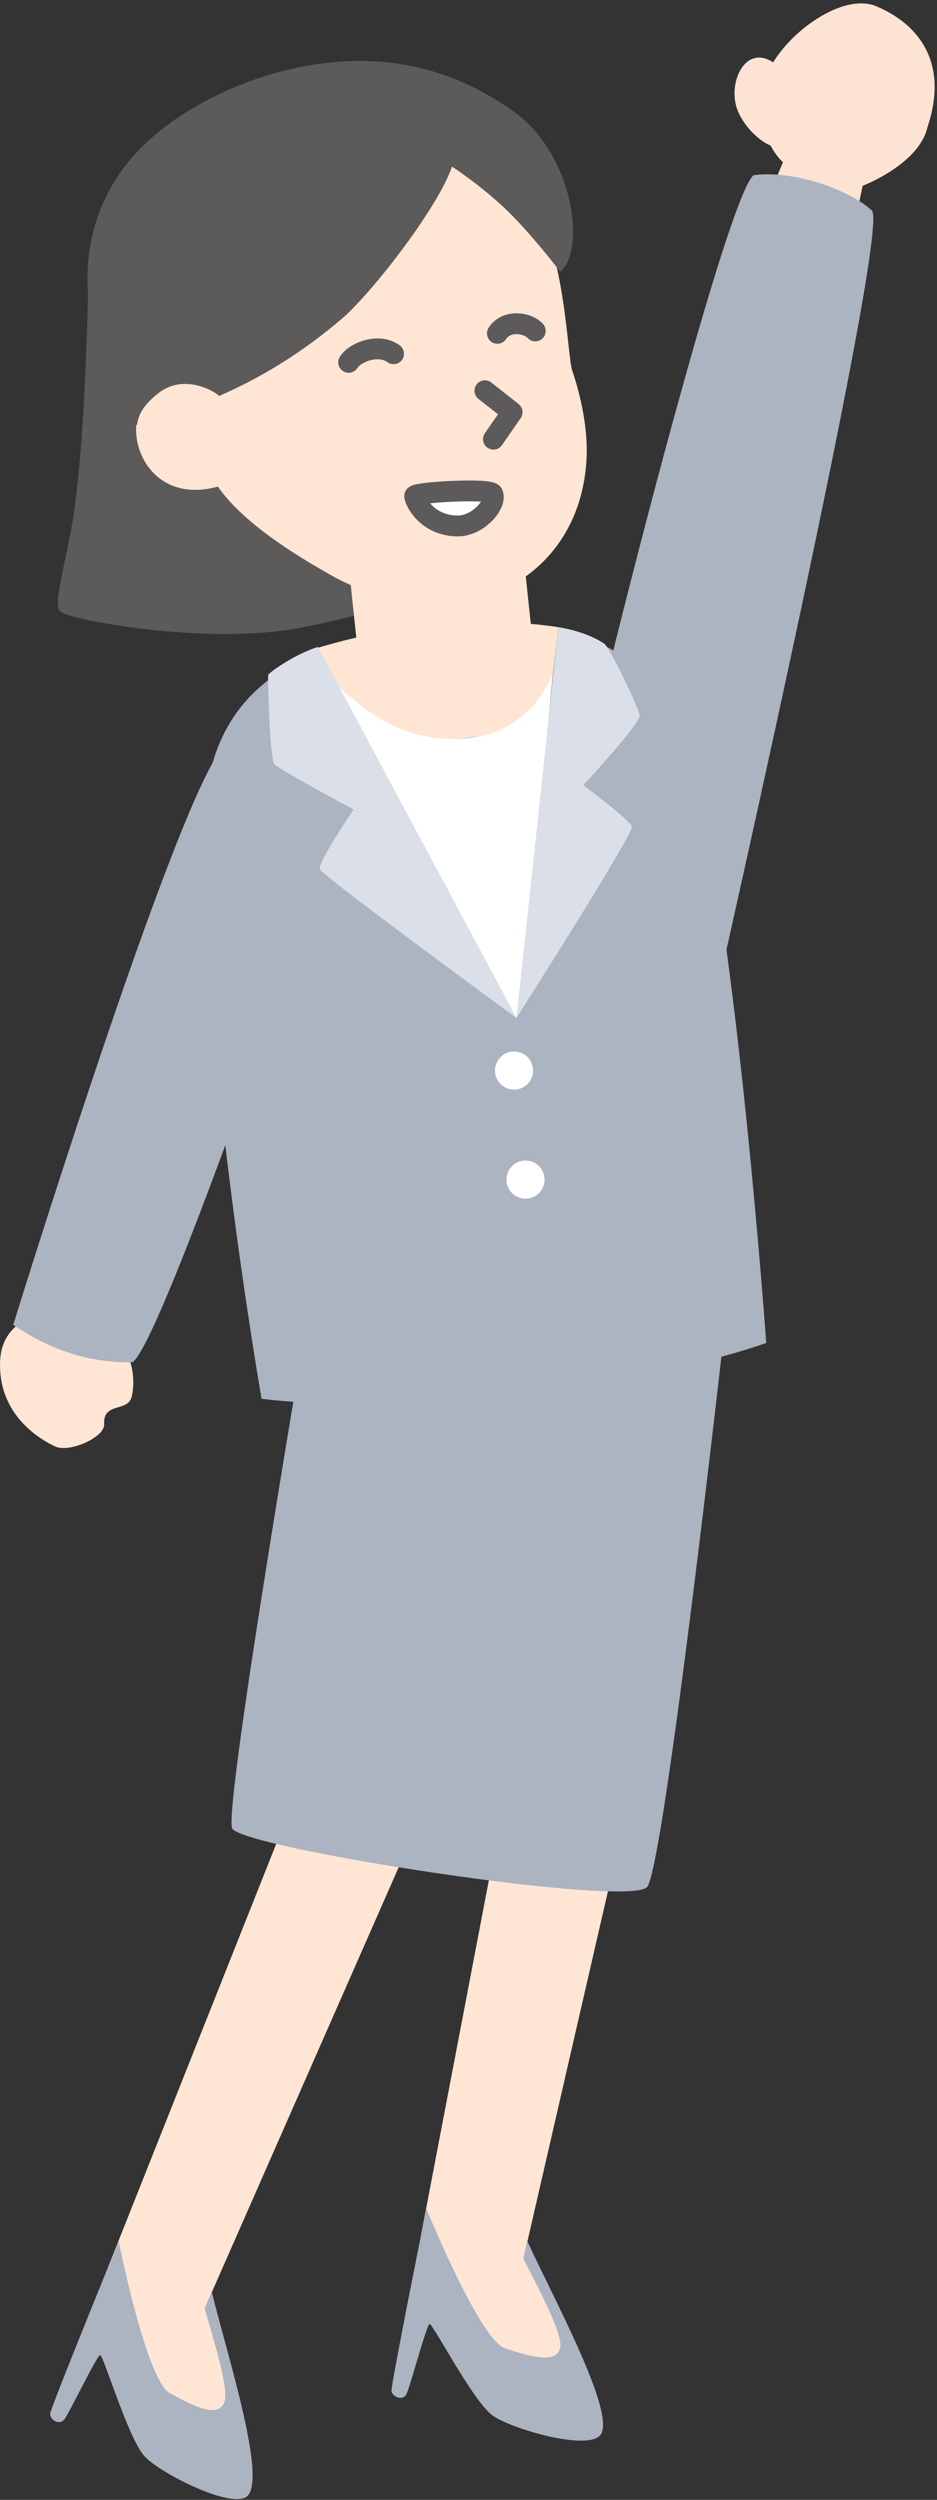 <svg width="78" height="208" viewBox="0 0 78 208" fill="none" xmlns="http://www.w3.org/2000/svg">
<rect x="0" y="0" width="78" height="208" fill="#333333" stroke="none"/>
<g clip-path="url(#clip0_333_22952)">
<path d="M7.354 22.943C7.354 22.943 7.194 35.353 6.193 42.376C5.578 46.713 4.334 50.201 5.019 50.882C5.704 51.562 17.09 53.72 24.92 52.246C32.749 50.769 37.489 48.52 37.489 48.52L26.77 23.047L7.35 22.952L7.354 22.943Z" fill="#5D5A5A"/>
<path d="M47.627 30.808C48.386 33.022 48.966 35.816 48.823 38.256C48.429 45.106 43.849 48.802 40.062 49.655C37.744 50.175 32.787 50.882 27.402 47.771C25.907 46.908 20.499 43.914 18.138 40.487C10.157 42.706 8.762 30.665 16.249 31.735C17.315 31.934 13.961 16.431 25.954 12.726C34.542 10.07 40.989 11.353 44.217 16.526C47.12 21.176 47.207 29.573 47.632 30.812L47.627 30.808Z" fill="#FFE5D4"/>
<path d="M40.365 32.51L42.631 34.295L41.076 36.54" stroke="#5C5A5A" stroke-width="1.733" stroke-linecap="round" stroke-linejoin="round"/>
<path d="M41.011 41.084C40.803 40.599 34.517 40.954 34.517 41.275C34.517 41.596 35.47 43.749 38.108 43.762C39.781 43.771 41.384 41.947 41.011 41.08V41.084Z" fill="white" stroke="#5C5A5A" stroke-width="1.733" stroke-linecap="round" stroke-linejoin="round"/>
<path d="M29.022 30.149C29.555 29.295 31.539 28.528 32.761 29.434" stroke="#5C5A5A" stroke-width="1.733" stroke-linecap="round" stroke-linejoin="round"/>
<path d="M44.56 27.536C43.931 26.838 42.164 26.565 41.405 27.735" stroke="#5C5A5A" stroke-width="1.733" stroke-linecap="round" stroke-linejoin="round"/>
<path d="M46.64 22.614C48.845 20.707 47.675 12.765 42.753 9.273C37.389 5.465 31.111 3.957 23.403 5.945C19.178 7.033 12.714 9.94 9.594 14.984C6.171 20.508 6.37 27.761 11.388 35.404C11.492 34.993 11.488 34.044 13.182 32.714C15.248 31.089 17.753 32.471 18.251 32.948C19.503 32.358 23.832 30.569 28.849 26.18C32.051 23.065 36.679 16.747 37.623 13.862C37.623 13.862 39.863 15.304 41.995 17.306C44.127 19.312 46.64 22.614 46.64 22.614Z" fill="#5D5A5A"/>
<path d="M0.016 113.092C-0.222 117.139 2.525 119.349 4.496 120.307C5.649 120.97 8.721 119.605 8.669 118.517V118.5C8.578 116.58 10.692 117.564 10.978 116.151C11.113 115.497 11.182 114.579 10.909 113.556C9.379 107.811 0.337 107.75 0.021 113.092H0.016Z" fill="#FFE5D4"/>
<path d="M32.145 55.193C31.529 54.56 21.152 57.411 17.799 63.282C13.024 71.649 1.104 110.228 1.104 110.228C4.146 112.304 7.434 113.417 11.026 113.344C13.895 111.524 32.712 55.773 32.145 55.193Z" fill="#ACB3C1"/>
<path d="M63.075 18.584L65.176 13.497C65.176 13.497 62.823 11.504 63.478 7.379C64.054 3.765 69.782 -0.823 72.949 0.52C76.693 2.106 78.937 5.412 77.213 10.559C76.528 13.662 71.81 15.46 71.81 15.46L70.683 20.806" fill="#FCE3D3"/>
<path d="M66.169 7.544C66.862 9.186 66.715 11.738 65.406 12.21C64.098 12.682 62.122 10.902 61.433 9.26C60.74 7.617 61.36 5.356 62.677 4.879C63.994 4.402 65.484 5.897 66.178 7.539H66.169V7.544Z" fill="#FCE3D3"/>
<path d="M47.33 70.903C48.01 71.462 58.201 89.075 58.201 89.075C58.201 89.075 74.206 19.073 72.581 17.522C70.957 15.971 66.294 14.104 62.733 14.576C60.085 16.699 46.706 70.387 47.33 70.903Z" fill="#ACB3C1"/>
<path d="M42.903 144.9L52.995 146.984L43.644 187.63L47.981 196.127L41.972 196.621L35.044 185.997L42.903 144.9Z" fill="#FFE5D4"/>
<path d="M42.036 195.386C39.922 194.684 35.493 183.765 35.493 183.765C35.493 183.765 32.538 198.423 32.59 198.93C32.642 199.437 33.531 199.801 33.838 199.19C34.146 198.579 35.502 193.445 35.758 193.371C36.013 193.297 39.241 199.55 40.897 200.897C42.313 202.054 49.246 204.069 50.056 202.492C51.122 200.421 45.966 191.018 43.882 186.443L43.574 187.933C44.757 190.308 46.88 194.164 46.638 195.338C46.352 196.716 44.146 196.088 42.032 195.386H42.036Z" fill="#ACB3C1"/>
<path d="M24.854 148.739L34.369 152.682L17.163 191.794L19.828 200.95L13.827 200.308L9.022 188.571L24.854 148.739Z" fill="#FFE5D4"/>
<path d="M14.121 199.108C12.176 198.025 9.879 186.465 9.879 186.465C9.879 186.465 4.225 200.308 4.177 200.815C4.13 201.322 4.936 201.846 5.356 201.305C5.776 200.759 8.073 195.975 8.337 195.949C8.601 195.923 10.599 202.67 11.972 204.307C13.146 205.707 19.576 208.991 20.672 207.596C22.107 205.763 18.809 195.559 17.622 190.672L17.041 192.076C17.756 194.632 19.121 198.818 18.662 199.923C18.125 201.223 16.075 200.191 14.13 199.108H14.121Z" fill="#ACB3C1"/>
<path d="M19.328 152.131C20.095 153.778 52.457 158.795 53.878 156.993C55.3 155.19 60.213 111.468 60.213 111.468L26.092 106.719C26.092 106.719 18.561 150.485 19.328 152.131Z" fill="#ACB3C1"/>
<path d="M30.313 53.507L40.591 52.428C49.915 51.449 55.669 55.513 57.753 63.698C61.375 77.927 63.785 111.74 63.785 111.74C53.55 115.345 33.13 117.789 21.773 116.385C21.773 116.385 16.526 86.333 17.055 67.87C17.371 56.77 26.05 53.953 30.313 53.507Z" fill="#ACB3C1"/>
<path d="M28.957 46.38L43.442 44.859L44.287 52.879L29.802 54.4L28.957 46.38Z" fill="#FFE5D4"/>
<path d="M26.461 53.901C33.242 51.86 40.382 51.254 46.496 52.185L45.434 60.691L30.962 62.212L26.461 53.901Z" fill="#FFE5D4"/>
<path d="M46.005 56.024L43.54 83.326L42.99 84.708L28.241 57.194C30.541 59.231 33.735 61.921 38.939 61.419C43.765 60.951 45.629 57.086 46.01 56.024H46.005Z" fill="white"/>
<path d="M26.455 53.832C24.544 54.421 22.4 55.959 22.33 56.15C22.261 56.341 22.465 63.135 22.837 63.581C23.21 64.027 29.427 67.35 29.427 67.35C29.427 67.35 26.433 71.791 26.616 72.32C26.797 72.849 42.989 84.699 42.989 84.699L26.455 53.823V53.832Z" fill="#DBDFE7"/>
<path d="M50.303 53.563C50.78 53.888 53.18 58.914 53.25 59.547C53.319 60.18 48.557 65.331 48.557 65.331C48.557 65.331 52.405 68.191 52.591 68.776C52.777 69.361 42.985 84.708 42.985 84.708L46.499 52.185C46.499 52.185 48.774 52.511 50.308 53.563H50.303Z" fill="#DBDFE7"/>
<path d="M42.791 90.661C41.915 90.661 41.205 89.951 41.205 89.076C41.205 88.2 41.915 87.49 42.791 87.49C43.667 87.49 44.377 88.2 44.377 89.076C44.377 89.951 43.667 90.661 42.791 90.661Z" fill="white"/>
<path d="M43.745 99.734C42.869 99.734 42.159 99.024 42.159 98.148C42.159 97.272 42.869 96.562 43.745 96.562C44.621 96.562 45.331 97.272 45.331 98.148C45.331 99.024 44.621 99.734 43.745 99.734Z" fill="white"/>
</g>
<defs>
<clipPath id="clip0_333_22952">
<rect width="77.805" height="207.652" fill="white" transform="matrix(-1 0 0 1 77.806 0.282)"/>
</clipPath>
</defs>
</svg>
